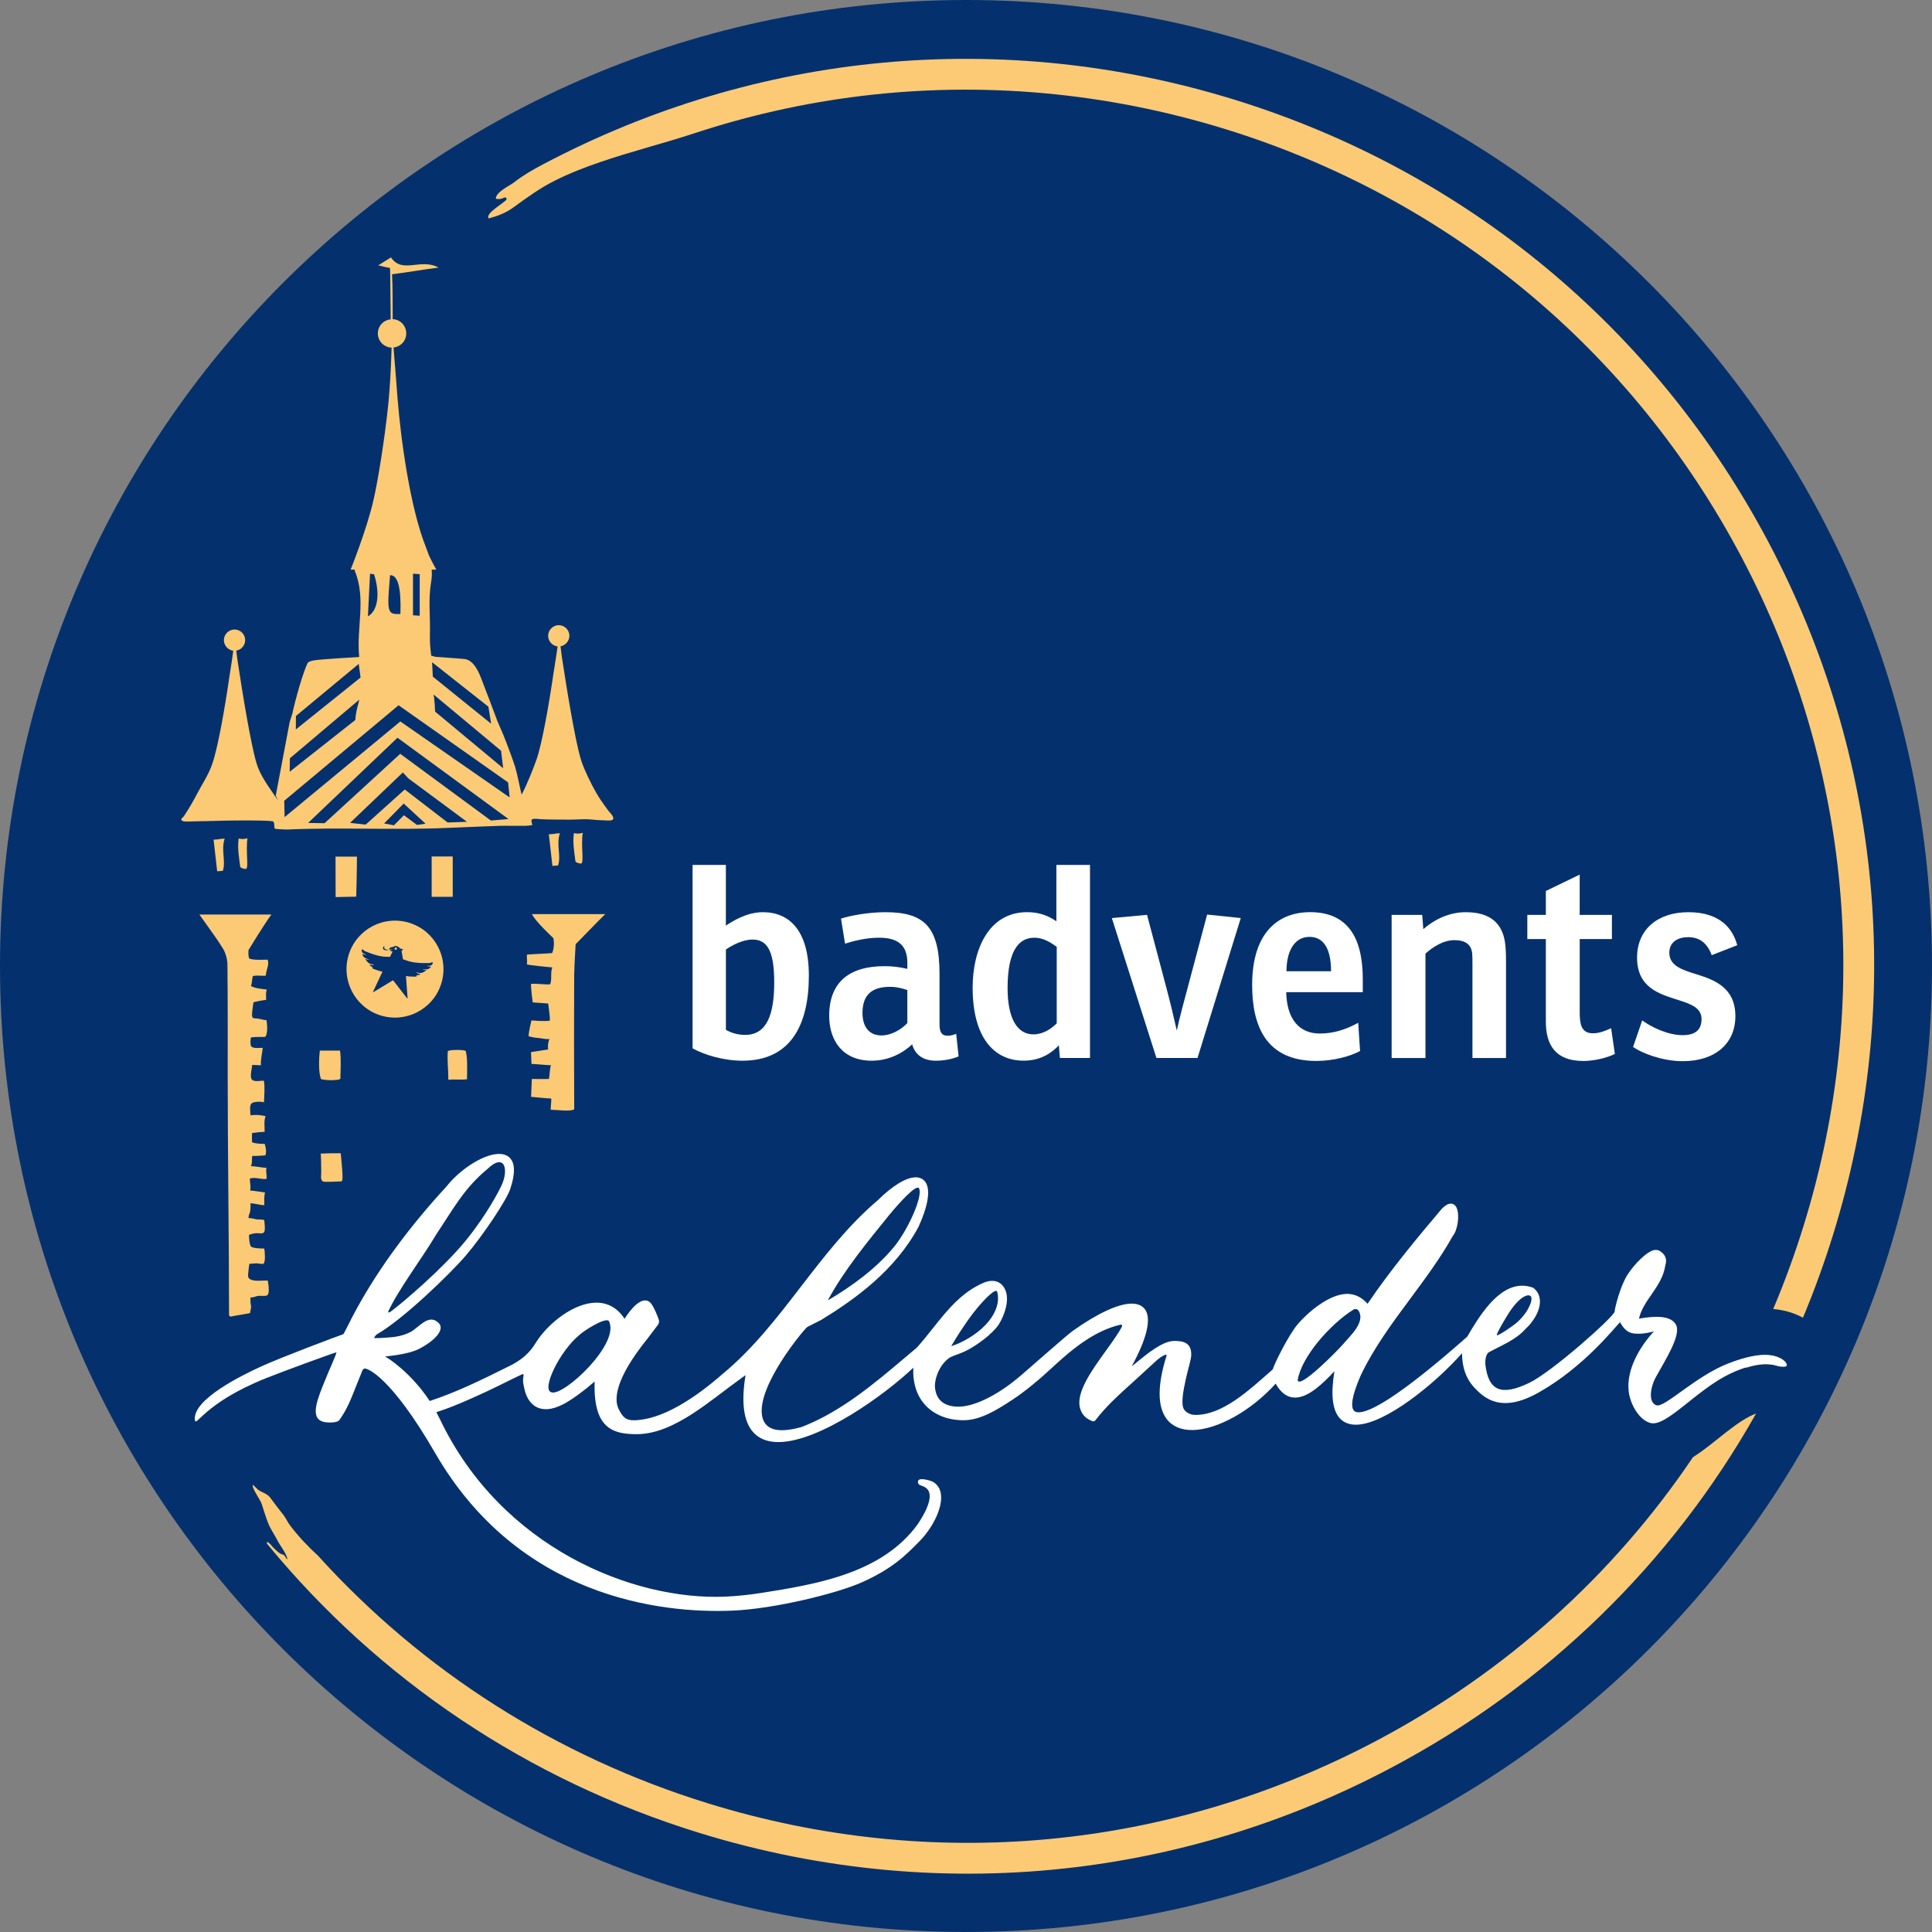 <?xml version="1.0" encoding="UTF-8"?><svg id="Ebene_2" xmlns="http://www.w3.org/2000/svg" viewBox="0 0 561.26 561.26"><rect x="0" y="0" width="561.26" height="561.26" fill="#808080" stroke="none"/><g id="Ebene_1-2"><path d="M280.63,0C125.64,0,0,125.64,0,280.63s125.64,280.63,280.63,280.63,280.63-125.64,280.63-280.63S435.62,0,280.63,0Z" style="fill:#04316d;"/><path d="M125.4,248.81h6.12v11.72h-6.12v-11.72Z" style="fill:#fcca75;"/><path d="M97.47,248.85h6.23c0,3.18-.21,11.63-.21,11.63l-5.99.13s-.03-7.78-.03-11.75Z" style="fill:#fcca75;"/><path d="M135.67,313.54c-1.98.23-3.47-.07-5.42.15,0-3-.37-5.61-.16-8.27.04-.53,5.12-.53,5.23-.06.57,2.36.35,5.36.35,8.17Z" style="fill:#fcca75;"/><path d="M92.93,305.21h5.85c.36,2.43.14,5.72.1,8.1-.01.73-5.53.54-5.68.08-.64-1.92-.61-5.48-.28-8.18Z" style="fill:#fcca75;"/><path d="M99.5,341.33c.03,1.11-.03,1.84-.32,1.86-.88.04-4.8.27-5.32.05-.86-.36-.53-1.91-.54-2.75,0-.37-.03-5.36-.18-5.35,1.63-.13,5.85-.11,5.85-.11,0,0,.47,4.82.51,6.31Z" style="fill:#fcca75;"/><path d="M71.9,243.52c-.55,3.57.36,8.33-.36,8.86-.31.23-1.71-.27-1.75-.55-.34-2.66-.82-5.38-.49-7.99.08-.64.38.3,2.59-.32Z" style="fill:#fcca75;"/><path d="M63.09,253.11c-.33-2.91-.66-5.83-1.04-9.17,2.14-.12,1.14-.2,3.21-.32-1.11,3.47.42,6.42-.53,9.37-.55.04-1.09.08-1.64.12Z" style="fill:#fcca75;"/><path d="M169.29,241.95c-.55,3.57.36,8.33-.36,8.86-.31.23-1.71-.27-1.75-.55-.34-2.66-.82-5.38-.49-7.99.08-.64.38.3,2.59-.32Z" style="fill:#fcca75;"/><path d="M160.48,251.55c-.33-2.91-.66-5.83-1.04-9.17,2.14-.12,1.14-.2,3.21-.32-1.11,3.47.42,6.42-.53,9.37-.55.04-1.09.08-1.64.12Z" style="fill:#fcca75;"/><path d="M80.1,231.15s0,.01,0,.02c.06-.03.03-.03,0-.02Z" style="fill:#fcca75;"/><path d="M176.75,235.54c-.77-1.02-1.51-2.06-2.23-3.13-1.79-2.65-3.44-6-4.72-8.95-.44-1.03-.84-2.08-1.15-3.16-1.69-5.83-4.08-20.6-5.39-29.21-.15-1.15-.33-2.43-.42-3.34,1.46-.26,2.57-1.54,2.57-3.05,0-1.69-1.39-3.08-3.08-3.08s-3.09,1.39-3.09,3.08c0,1.48,1.04,2.74,2.48,3.05.08,0,.18.01.28.02-.3,2-.69,4.73-1.21,7.84-1.26,8.69-3.26,20.21-4.91,24.99-1.09,3.04-2.74,7.22-4.35,10.26-.61-2.52-1.17-5.65-1.91-8.17-1.09-3.44-3.74-10.16-3.81-10.16-.63-1.46-1.29-2.91-1.84-4.45-1.08-3-2.27-5.96-3.38-8.9-.05-.14-.11-.29-.17-.44-.34-.93-.72-1.99-1.19-3.01-.97-2.12-2.29-4.07-4.36-4.29-1.47-.16-2.91-.21-4.37-.34-1.15-.1-2.64-.21-3.99-.28-.42-.1-.82-.22-1.23-.34-.26-1.91-.44-3.82-.39-5.78.17-5.26-.53-10.34.34-15.56.26-1.35.26-2.56.18-3.65h1.35s-.92-1.61-2.13-4.09c-.31-.86-.61-1.69-.96-2.6-4.48-11.3-7.17-30.6-8.17-42.95-.31-4.21-.91-11.69-1.18-14.9,2.09-.22,3.7-1.92,3.7-4.09s-1.68-4.08-3.94-4.13c-.05-4.47.04-8.67-.18-13.06,4.44-.52,8.51-1.32,13.51-1.93-5.18-2.87-10.56,1.95-13.82-2.96-1.31.83-2.87,1.78-3.7,2.31.39.04,1.74.49,3.39.75.13.05.13,9.07.22,14.94-2.09.17-3.73,1.95-3.73,4.08,0,2.26,1.78,4.04,4,4.13-.04.35-.04.7-.04,1-.13,4.65-.48,10.95-.92,15.39-1.08,10.38-3.04,22.55-4.39,28.25-1.91,8.26-6.56,19.86-6.56,19.86h1.22c0,.17,0,.35.04.48,3.3,8.04.39,16.51,1.22,24.73v.17c-.48.05-1,.05-1.48.09-3,.17-5.95.35-8.95.61-1.61.13-4.22.26-4.61,1.17-2.04,4.56-4.39,14.37-4.3,14.34l-.84,2.66s-4.05,21.34-4.05,21.41c.04-.01.07-.01,0,.02.15.34.31.69.49,1.04.04.08.08.21.13.3-.2-.29-.41-.6-.61-.91-2.13-3.19-4.5-6.16-5.65-10.04-1.7-5.83-4.09-20.6-5.39-29.21-.17-1.26-.35-2.39-.44-3.3v-.04c1.47-.25,2.59-1.53,2.59-3.05,0-1.69-1.4-3.08-3.09-3.08s-3.09,1.39-3.09,3.08c0,1.48,1.05,2.7,2.44,3.05.09,0,.19.01.28.02-.26,1.96-.65,4.73-1.17,7.84-1.26,8.74-3.26,20.21-4.91,24.99-1.18,3.42-2.77,5.55-4.43,8.75-.58,1.14-1.22,2.25-1.86,3.35-.45.77-.91,1.53-1.41,2.27-.21.33-.41.7-.64.99-.24.29-.8.54-.64,1.01.19.52,1.73.43,2.16.43,1.21,0,2.42-.1,3.64-.1,2.39,0,4.73-.14,7.12-.16,1.67-.02,10.75-.19,13.56.18.72.1.37,2.01.67,2.18.28.12,3.52.23,3.52.23,15.3-.7,30.9.22,46.55-.48,3.4-.15,6.8-.28,10.21-.41,1.72-.06,3.45-.12,5.18-.19,1.18-.04,2.32,0,3.5,0,1.28,0,2.56-.01,3.84-.01.39,0,.78-.04,1.17-.08.09-.05.18-.05.26-.05.18-.04.35-.04.57-.08-.23-1.05-.69-1.77.59-1.82.71-.03,1.4.1,2.11.13,2.74.11,5.51.1,8.24.11,1.98.01,3.96-.23,5.93-.05,1.32.11,2.64.24,3.97.25.56,0,1.95.2,2.42-.13.89-.63-.77-2.1-1.17-2.64ZM145.56,218.09l.62,5.09-19.79-16.46c-.03-1.33-.14-2.93-.27-3.88-.05-.4-.11-.75-.17-1.09l19.61,16.34ZM141.88,205.3l.8,4.95-16.94-13.68-.22-4.19,16.36,12.92ZM119.98,166.66c.26.05,1.69.09,1.95.13v12.09c-.26-.05-1.69-.09-1.95-.13v-12.09ZM113.32,167.1q3.4-.13,3,11.25c-3.82.22-3.95-.34-3-11.25ZM107.5,166.66c.39.05.78.13,1.17.18,1.74,5.39,1.22,10.52-1.78,12.21.22-4.43.39-8.39.61-12.39ZM85.97,208l18.25-15.14.52,3.97-18.8,15.08.03-3.91ZM84.21,220.29l20.15-17.03c-.04.25-.1.52-.18.81-.46,1.76-.87,3.33-.96,5.09h0s-19.06,15.04-19.06,15.04l.05-3.91ZM121.14,239.65l-3.8-2.82-2.89,2.93-2.87-.54,5.69-5.78.02.02h.01s6.32,5.82,6.32,5.82l-2.48.37ZM130.04,238.94l-12.46-9.59-11.35,10.21-4.53-.51,15.33-14.65,1.62,1.74,17.01,12.6-5.62.2ZM142.6,238.37l-26.33-19.38-21.98,20.16-4.78-.08,25.87-24.66.1-.09,32.25,23.62-5.13.43ZM116.3,209.59l-33.62,27.79-.11-4.75,33.2-27.73.02-.02,31.81,22.41.46,4.37-31.76-22.07Z" style="fill:#fcca75;"/><path d="M162.54,187.79h-.21c-.11,0-.23-.01-.33-.02v-.03c.16,0,.35.04.54.05Z" style="fill:#fcca75;"/><path d="M154.54,265.56c.92,2.08,6.22,6.97,6.22,6.97,0,0,.52,2.22-.35,4.35-1.91.17-5.24.27-7.32.44-.12,1.53.15,1.37-.02,2.81,0,.22,6.94.89,7.38.91-.63,1.51-.02,3.4-.63,4.92-1.86.1-3.7-.27-5.56-.14-.04,1.55.5,5.38.5,5.38,0,0,4.5.31,4.5.33.16,1.64.5,3.35.49,4.98-1.64.3-5.36-.08-5.36-.08,0,0-.87,3.47-.82,4.62.94.22,1.85.44,2.81.49.99.06,2.35.48,3.24.28-.68,1.65-.36,3.05-.36,3.05l-5,.77s.1,2.36.14,3.42c1.93.1,3.81.32,5.68.4-.37.7-.42,3.18-.61,3.98-1.18.06-4.97.01-4.97.01l-.22,5.19s5.5.53,5.75.48c.35-.06-.12,2.16-.02,3.27,2.29.04,5.4.57,6.8-.1-.05-12.47-.08-26.51-.01-38.97.04-2.93.43-9.02.43-9.02,0,0,7.88-8.12,8.6-8.74h-21.29ZM78.85,265.68h-20.93c2.53,3.62,4.85,6.63,6.84,9.86.78,1.32,1.31,3.11,1.31,4.68.12,11.01.08,22.06.08,33.07,0,23.01.38,45.66.39,68.67,0,.33.31.57.63.5,1.83-.41,3.5-.59,5.47-1,.14-.85.43-1.88.24-2.37-.16-.39-.11-1.8-.13-2.18.83.08,1.41-.3,2.19-.44.64-.12,2.15.16,2.67-.17.95-.63.17-4.28.17-4.28-1.26-.1-3.57.32-4.91-.29-.95-.42-.82-1.02-.75-2.03.06-.9.32-2.55.32-2.55,0,0,1.43-.12,2.1-.15.38,0,1.72.33,2.01.1.65-.52.37-3.61.22-4.39-.79.01-3.26-.06-3.84-.56-.44-.38-.67-2.85-.56-3.45.69-.19,1.33-.42,2.05-.46.57-.03,1.87.25,2.26-.21.49-.6.13-2.79.09-3.57-.68-.28-1.54-.12-2.27-.23-.77-.12-1.43-.4-2.26-.35-.12-.79.27-1.21.41-1.91.15-.76.1-1.62.13-2.4,1.32,0,2.73.57,4,.52,0-1.19-.1-2.58.21-3.66-1.42-.2-2.85-.45-4.33-.58.28-1.14-.08-2.32-.09-3.44,1.38-.6,3.34.3,4.85.07.17-1.05-.29-2.19,0-3.22-1.53-.04-3.04-.47-4.54-.47.5-.86.18-2.08.43-3,1.18.08,2.58-.08,3.78-.15.52-1.1-.18-3.32-.18-3.32,0,0-2.52.03-3.69-.48-.04-.88-.05-1.8,0-2.68,1.23-.2,2.38-.29,3.66-.36.02-1.24-.27-3.45.3-4.54-1.3-.32-3.06-.5-4.4-.23-.05-.9-.39-2.83.29-3.47.64-.6,2.9-.58,3.61-.32.08-1.87.32-4.77-.04-6.3-.9-.02-2.79.47-3.47-.34-.7-.86.1-3.18.05-4.2.87-.05,1.73.06,2.57.08-.09-1.7.37-3.43.54-5.07-.94-.05-2.83.34-3.42-.54-.18-.28-.24-2.45.09-2.5.92-.14,1.88-.13,2.86-.13,1.17,0,1.31.14,1.57-.87.31-1.17.19-2.8-.01-4-.85-.03-1.66-.34-2.48-.45-1.27-.17-1.69.13-1.73-1.09-.02-.75.43-3.68.43-3.68,0,0,2.7-.62,3.67-.67.05-.96-.21-2.18.23-3-1.46-.22-3.32-.28-4.63-1.03.34-.99.29-1.88.52-2.89.86-.23,1.83-.11,2.73-.1,1.46.02.96.09,1.19-1.02.24-1.13.87-2.48.39-3.65-1.05,0-4.39.21-5.3-.35-.33-.2-.32-2.26-.22-2.49.01-.01,4.72-7.76,6.63-10.27Z" style="fill:#fcca75;"/><path d="M119.08,268.14c-7.4-2.4-15.34,1.66-17.73,9.06-2.39,7.4,1.66,15.34,9.06,17.74,7.41,2.39,15.35-1.67,17.74-9.07,2.39-7.4-1.66-15.34-9.07-17.73Z" style="fill:#fcca75;"/><path d="M112.91,275.97s-.88-.06-1.17-.41c-.25-.3-.05-.76-.05-.76,0,0-.38.23-.44.53s.16.67.82.73c.48.05.84-.09.84-.09Z" style="fill:#003d77;"/><path d="M124.11,280.56c.18.02.4.04.57.01.16-.03.5-.07.6-.13.27-.17.67-.79.32-.89-.15-.05-.6.21-.77.22-.17.01-.55,0-.78.01-1.62.04-2.83-.08-3.87-.22-1.04-.14-2.6-.69-2.9-.8,0,0-.18-.07-.2-.09-.02,0-.05-.24-.05-.24-.12-.67-.25-1.41-.29-1.66-.03-.16-.06-.31-.1-.44.1-.07.2-.15.3-.23-.1.03-.2.03-.31.02.22-.08.4-.23.6-.39-.3.09-.68-.08-.99-.21-.12-.16-.24-.25-.35-.34-.24-.19-.76-.41-1.15-.36-.2.02-.29.18-.46.24-.21.08-.34,0-.71.15-.32.13-.59.44-.67.58.08.03.79.03,1.21.06l-.94.25s.35.23.88.34l-.61,1.22s-.13.3-.15.3c-.3.03-1.91.01-2.93-.22-1.02-.23-2.2-.55-3.7-1.17-.22-.09-.58-.22-.73-.29-.15-.07-.48-.47-.64-.48-.36-.02-.2.7-.01.95.07.1.38.26.52.34.14.08.36.15.53.19.08.03.05.07-.04.08-.27,0-.69-.08-.96-.2-.08-.04-.1.01-.08.09.05.14.15.36.17.38.1.17.18.34.33.47.28.24.68.32,1,.49.09.05.18.09.28.11.2.04.08.11.08.11-.29,0-.58-.08-.86-.23-.06-.03-.13.04-.09.1.31.47.63.89,1.08,1.18.22.14.5.18.75.24.02,0,.04,0,.06.01.16.03.32.05.49.07.08,0,.08.13,0,.14-.09.01-.19.02-.3.02-.22,0-.49-.03-.77-.08-.06-.01-.11.05-.07.11.09.14.25.3.41.38.13.07.27.13.41.2.07.03.04.13-.03.13,0,0,0,0,0,0-.03.09-.03.08-.05.17.14.09.28.18.43.25.29.14.61.21.91.31.17.05.34.14.5.2.3.11,1.14.23,1.13.27l-2.75,5.86c-.03.06.04.13.1.09l5.67-3.43s.07-.01.09.01l4.06,5.23c.04.05.13.02.12-.05l-.46-6.45h0s.02,0,.04,0c0,0,0,0,0,0,.17.01.8.15,1.07.15.18,0,.36-.02.54,0,.32.02.64.07.96.04.16-.02.33-.05.49-.09,0-.09,0-.09.01-.18,0,0,0,0,0,0-.07-.03-.06-.13.02-.14.15-.01.31-.02.46-.04.18-.02.39-.11.52-.21.05-.04.03-.11-.03-.13-.28-.05-.53-.11-.75-.19-.11-.04-.2-.08-.28-.12-.07-.04-.03-.15.05-.13.16.04.32.08.48.11.02,0,.04,0,.06,0,.26.04.54.09.79.04.53-.11.97-.39,1.43-.72.06-.04.02-.13-.05-.13-.31.03-.62.01-.89-.1,0,0-.09-.11.12-.07.1.02.2.01.3,0,.36-.04.77.02,1.11-.1.19-.07.32-.2.48-.32.02-.02.19-.18.29-.3.05-.06.05-.12-.04-.11-.3.02-.72-.06-.97-.16-.09-.03-.1-.09-.01-.09ZM114.91,275.92c-.19-.03-.31-.21-.28-.39.03-.19.21-.31.39-.28.19.03.31.21.28.39-.03.19-.21.31-.39.29Z" style="fill:#04316d;"/><path d="M221.64,265c7.72,0,13.34,5.38,13.34,18.41,0,14.59-5.46,24.73-19.27,24.73-5.62,0-11.15-1.72-14.51-3.59v-53.28h9.67v17.63c1.79-1.17,5.93-3.9,10.76-3.9ZM218.6,272.95c-3.04,0-6.24,1.87-7.72,2.89v23.32c1.17.7,3.04,1.48,5.62,1.48,6.47,0,8.42-6.32,8.42-15.29,0-9.67-2.34-12.4-6.32-12.4Z" style="fill:#fff;"/><path d="M244.31,266.87c2.57-.86,7.96-1.87,12.87-1.87,11.08,0,15.76,3.98,15.76,17.94v14.67c0,2.11.55,3.28,2.34,3.28.78,0,1.48-.16,2.5-.55l.7,6.55c-2.03.86-4.45,1.25-6.63,1.25-3.82,0-6.08-1.87-6.86-4.76-2.65,2.5-6.71,4.76-11.78,4.76-8.42,0-12.32-5.85-12.32-13.03,0-9.75,5.77-14.43,16.07-14.43,2.34,0,4.21.23,6.63.78v-1.8c0-5.23-2.96-7.25-8.19-7.25-3.59,0-7.18.86-9.91,1.72l-1.17-7.25ZM263.58,287.62c-1.33-.47-3.04-.94-4.99-.94-5.07,0-8.03,2.11-8.03,7.57,0,3.9,1.79,6.55,5.54,6.55,2.81,0,5.77-1.72,7.49-3.59v-9.59Z" style="fill:#fff;"/><path d="M306.9,251.27h9.75v56.08h-8.74l-.31-3.67c-1.95,2.03-5.07,4.45-10.22,4.45-8.66,0-14.82-6.79-14.82-21.22,0-11,4.6-21.92,15.83-21.92,3.82,0,6.47,1.25,8.5,2.65v-16.38ZM306.98,275.06c-2.03-1.48-4.06-2.65-6.47-2.65-4.05,0-7.8,2.96-7.8,14.66,0,8.81,2.81,13.42,7.49,13.42,2.81,0,5.15-1.56,6.79-3.2v-22.23Z" style="fill:#fff;"/><path d="M360.45,266.71l-12.56,40.64h-11.94l-12.95-40.64,10.22-.94,5.69,21.45c.86,3.2,2.11,8.35,2.96,12.17.78-3.74,2.42-9.67,3.04-12.01l5.77-21.69,9.75,1.01Z" style="fill:#fff;"/><path d="M373.66,288.24c.16,7.88,3.82,12.01,9.75,12.01,3.98,0,7.64-1.17,11.16-3.12l.54,8.19c-2.73,1.48-7.57,2.89-12.71,2.89-14.66,0-18.64-10.22-18.64-22.08,0-15.06,7.41-21.14,16.85-21.14,10.69,0,15.29,7.1,15.29,19.5v3.74h-22.23ZM380.44,272.17c-4.68,0-6.71,4.6-6.71,9.98h12.95c0-6.79-2.34-9.98-6.24-9.98Z" style="fill:#fff;"/><path d="M413.49,269.91c3.04-2.65,7.33-4.91,12.32-4.91,7.1,0,10.53,3.2,11.39,8.66.23,1.48.31,3.67.31,5.23v28.47h-9.75v-27.22c0-1.01,0-2.42-.08-3.2-.31-2.73-2.18-3.82-5.15-3.82-3.28,0-6.32,2.03-8.42,3.9v30.34h-9.83v-41.58h8.89l.31,4.13Z" style="fill:#fff;"/><path d="M458.92,272.8v21.3c0,3.12.31,6.08,3.82,6.08,1.79,0,3.43-.62,5.3-1.48l1.09,7.49c-2.5,1.17-6.01,2.03-9.21,2.03-7.96,0-10.84-4.6-10.84-11.39v-24.03h-5.38v-7.02h5.38v-6.94l9.83-4.76v11.7h9.36v7.02h-9.36Z" style="fill:#fff;"/><path d="M477.07,296.43c2.65,1.95,7.41,4.29,11.78,4.29,3.67,0,5.46-1.56,5.46-4.68,0-3.28-3.12-4.37-6.79-5.54-5.38-1.72-11.94-3.51-11.94-12.32,0-8.19,6.01-13.18,14.9-13.18,9.67,0,13.03,5.23,14.2,9.59l-7.41,2.89c-1.33-3.51-3.51-5.23-6.86-5.23-2.73,0-5.46,1.25-5.46,4.52,0,3.82,3.74,4.99,8.04,6.32,5.3,1.64,11.15,3.98,11.15,12.09s-6.01,13.1-15.29,13.1c-6.16,0-12.17-2.5-14.43-4.13l2.65-7.72Z" style="fill:#fff;"/><path d="M508.51,411.36c-2.91,1.4-6.39,4.17-9.45,6.61-2.42,1.93-4.79,3.81-7.24,5.36-23.12,34.3-54.49,62.58-92.1,82.45-60.11,31.75-129,38.19-193.96,18.13-44.27-13.67-83.1-38.53-113.41-72-2.59-2.33-5.68-5.56-8.16-8.87-.66-.88-1.02-1.79-1.7-2.72-1.48-1.84-2.6-3.4-4.02-5.28-.17-.22-.51-.55-.74-.71-1.16-.82-1.7-.8-2.65-1.47,0,0-.62-.52-1.31-1.25-.7-.74-.18.77-.18.77.51,1.15,1.51,2.68,2.08,3.74.15.27.27.55.37.85.56,1.77,1.15,3.67,1.84,5.44.7,1.84,2.01,3.62,2.86,5.35.59,1.16,2.83,4.03,2.71,5.31-.21-.17-.5-.77-.78-1.13-.18-.23-.46-.35-.75-.4-.75-.13-2.64-1.99-2.99-2.48-.65-.9-1.87-1.63-1.27-.49,32.39,39.39,75.6,68.49,125.46,83.89,35.96,11.1,73.09,14.37,109.36,9.97,31.56-3.83,62.48-13.45,91.42-28.75,45.23-23.88,81.73-59.53,106.26-103.05-.49.19-1.04.44-1.65.73ZM513.83,157.65c-32.86-62.22-88.01-107.93-155.24-128.7-67.25-20.76-138.56-14.09-200.8,18.77-2.98,1.58-5.87,3.23-8.51,5.3-1.26.98-5.32,2.8-5.23,4.73,1.4.21,1.82-.11,2.5-.37.47-.18.84.44.46.77-1.98,1.74-5.92,3.88-5.06,5.31,2.72-.74,4.95-1.57,7.29-3.27,3.97-2.89,7.66-5.58,12.05-7.77,4.25-2.12,8.68-3.84,13.17-5.37,9.02-3.09,18.29-5.38,27.35-8.36,15.75-5.19,32.01-8.82,48.48-10.82,35.04-4.25,70.91-1.09,105.66,9.63,64.95,20.06,118.22,64.22,149.97,124.33,31.75,60.12,38.19,129.01,18.13,193.97-2.58,8.36-5.56,16.53-8.92,24.48,3.16.27,6.05,1.11,8.64,2.52,3.32-7.92,6.26-16.05,8.83-24.36,20.77-67.25,14.1-138.55-18.77-200.79ZM508.78,394.13c-.54,1.09-1.09,2.18-1.64,3.26,2.04-.67,4.07-1.06,5.94-1.06,1,0,1.96.11,2.84.36.55.16,1.02.26,1.41.33.29-.6.58-1.2.87-1.8-1.1-.81-2.74-1.55-5.41-1.55-1.13,0-2.46.13-4.01.46Z" style="fill:#fcca75;"/><path d="M518.73,395.66c-1.93-1.75-5.9-3.8-16.8.49-9.51,3.74-18.38,12.92-20.74,12.09-2.45-.86-1.74-5.27-.15-8.18,2.72-4.98,7.57-12.36,5.78-15.34-.9-1.49-2.78-2.2-5.77-2.17-1.39.02-3.04.2-4.92.54.59-2.63,2.08-4.78,3.64-7.03,1.74-2.53,3.54-5.14,4.02-8.48.57-1.79.02-3.19-1.73-4.24l-.04-.03-.05-.02c-.34-.12-.7-.19-1.05-.18-2.05.02-5.97,3.85-8.11,7.2-2.15,3.37-3.7,9.67-3.76,10.79-.64,1.82-18.22,17.49-24.83,20.65-8.17,3.92-11.83,2.25-12.72-5.39-.08-.74.03-2.59.83-3.39.21-.21,3.68-1.89,5.57-2.92,1.97-1.07,3.9-2.4,5.25-3.97,2.14-1.9,4.28-5.16,4.21-8.09-.03-1.54-.63-2.81-1.82-3.79l-.07-.06-.08-.04c-1.09-.41-2.19-.61-3.28-.6-7.17.08-12.62,9.28-15.88,14.83-20.47,18.08-28.44,21.93-31.51,21.96-.74,0-1.23-.21-1.53-.65-.63-.95-.78-3.45,2.08-10.01,3.84-8.1,9.25-15.37,14.48-22.42,4.28-5.78,8.72-11.74,12.29-18.15,1.43-1.66,2.06-6.12,1.13-8.16-.37-.81-.96-1.24-1.7-1.23-.74,0-1.57.45-2.56,1.42-7.31,8.63-14.98,17.87-21.62,27.66-1.72-1.92-3.74-2.88-5.99-2.87-5.37.07-11.67,5.71-14.26,8.76-2.6,3.04-6.71,11.22-7.3,13.18-6.75,5.92-14.58,13.39-22.67,13.22-1.56-.03-2.7-.98-3.07-1.55-1.05-1.59-.21-5.6.48-8.83.48-2.26,1.54-5.67,1.58-6.93.16-3.81-2.54-4.19-5.01-4.18-3.33.04-7.75,3.68-11.3,6.59-.35.28-.67.55-.99.8,4.29-7.86,5.69-13.45,4.07-16.25-.54-.92-1.7-2.01-4.14-1.98-3.85.04-9.89,2.84-17.02,7.9-1.61,1.13-12.43,10.7-15.03,12.92-7.45,6.39-14.12,9.14-18.23,9.12-3.37-.02-6.62-1.33-6.82-6.07.15-3.45,1.98-6.46,3.99-7.97.96-.72,2.78-1.11,4.7-2.01,3.54-1.68,8.24-5.28,9.89-7.87,1.64-2.6,3.15-6.94,1.91-9.93-.73-1.75-2.1-2.71-3.87-2.7-.65,0-1.36.14-2.12.41-6.62,2.7-10.92,8.12-15.09,13.37-1.52,1.92-3.1,3.91-4.71,5.67-1.11.93-2.22,1.88-3.35,2.82-9.16,7.74-18.64,15.75-30.02,20.17-2.14.61-4.02.93-5.6.95-3.48.04-5.48-1.4-5.95-4.31-1.36-8.58,11.68-24.4,13.13-25.67l4.22-2.15s.05-.03.08-.05c9.45-5.82,21.15-14.11,28.01-26.85,2.81-6.12,3.55-10.74,2.09-12.98-.63-.96-1.64-1.47-2.93-1.46-2.77.04-6.69,2.43-11.03,6.72-8.57,7.28-15.52,16.29-22.24,25.01-6.87,8.93-13.98,18.15-22.76,25.38-8.26,7.24-17.79,13.39-25.83,13.47-2.37.03-3.3-1.04-4.44-3.39-1.23-2.56-1.21-8.43,8.54-20.47l2.95-3.9c.28-.38.39-1.04.22-1.48-.45-1.24-1.24-3.31-2.17-4.6-.45-.65-1.08-.99-1.81-.98-1.67.02-3.68,1.81-5.97,5.33-2.01-3.11-4.87-4.72-8.29-4.68-6.44.07-13.94,5.98-17.49,11.65-1.79,3.04-4.38,5.26-8.19,7.02-7.84,3.93-15.03,7.41-22.62,9.9-5.47-8.29-12.29-12.64-12.95-12.89-.3-.12,6.35-.41,10.04-2.34,3.69-1.92,7.87-5.47,5.29-7.63-2.8-2.51-5.64,1.6-7.94,2.8-3.06,1.6-6.01,1.56-8.36,1.73-.44.03-1.19.08-2.16.06-.17,0,.25-.83.81-1.15,7.68-4.41,21.35-17.67,25.82-22.91,4.83-5.67,11.73-15.92,12.85-19.29,3.27-9.8-1.86-10.25-3.61-10.15-4.86.26-11.5,5.07-14.83,9.35-10.81,11.74-19.39,23.38-25.97,35.23-2.19,3.96-3.89,7.71-4.12,7.79-1.37.45-17.99,6.69-23.8,9.35-5.82,2.65-19.93,9.62-19.3,15.5.27,2.46,2.5-4.84,20.8-12.13,5.31-2.12,19.96-7.47,20.35-7.47-.23,1.11-1.69,4.02-3.95,9.66-2.26,5.64-3.83,10.59,1.59,10.72,2.66.06,3-.41,3.38-.97,2.05-2.88,3.34-6.19,4.59-9.39.48-1.21,1.56-3.87,1.6-3.96.39-1.31.87-1.34,1.03-1.35.69-.04,7.47,2.16,20.41,24.54,24.22,41.88,65.43,46.7,86.46,45.79,12.34-.54,30.12-5,37.12-8.05,9.5-4.15,13.43-8.36,17.2-12.17,3.77-3.81,7.45-10.69,5.83-14.9-.4-1.01-1.13-1.84-2.1-2.34-.71-.36-4.18-1.41-4.25-.04-.05,1.04.79,1.07,1.55,1.4.71.3,1.33.79,1.63,1.52.54,1.29.42,3.98-3.2,9.41-10.4,14.49-29.9,17.57-45.57,20.05-3.47.55-6.96.9-10.37,1.06-26.89,1.16-65.13-14.25-82.93-51.6-.33-.68-.67-1.35-1.02-1.99,4.56-1.43,9.55-3.65,14.6-6,3.59-1.67,10.27-5.07,10.52-5.07.58,0-.17,1.12.15,2.83.4,2.09.93,4.98,3.61,6.64.9.51,1.91.75,3.03.74,3.95-.05,8.27-3.39,11.74-6.08.5-.39,1.89-1.62,2.33-1.96-.37,13.15,4.73,15.37,12.43,15.29,10.78-.12,21.25-9.9,30.34-16.37.38-.26.74-.52,1.08-.77-1.28,7.74-.59,13.24,2.04,16.37,1.73,2.07,4.33,3.11,7.67,3.07,11.91-.14,30.85-13.81,39.02-21.6-.18,4.43,1,8.15,3.46,10.83,2.65,2.9,6.67,4.47,11.33,4.42,4.86-.06,9.71-3.15,13.69-5.74,3.98-2.58,8.2-6.13,12.1-9.76,5.84-5.42,12.21-10.55,19.63-12.26.3-.08.56.25.41.54-1,1.95-2.76,4.39-4.61,6.95-4.14,5.74-8.83,12.24-7.57,16.76.46,1.67,1.54,3.07,3.71,3.82.31.1.64-.16.64-.16,3.12-4.11,7.09-7.68,10.92-11.13,2.05-1.84,6.68-6.15,6.98-6.39.88-.74,1.67-1.39,2.68-1.67.13-.04.25.1.22.24-2.69,8.54-2.7,14.71-.06,18.33,1.62,2.21,4.22,3.36,7.56,3.32,7.22-.08,17.07-5.59,24.18-13.48,1.51,2.71,3.42,4.08,5.71,4.05,3.91-.04,8.11-4.19,11.37-7.66-1.09,6.52-.64,11.05,1.37,13.46,1.16,1.4,2.83,2.1,4.95,2.08,8.32-.09,22.76-11.75,30.74-20.76.02,4.16,1.2,7.34,3.33,9.7,3.07,3.4,8.04,7.87,18.98,1.68,13.22-7.47,22.06-18.88,23.59-20.41,1.87,3.47,3.8,3.37,5.86,3.35,1.2-.02,2.49-.3,3.98-.66-4.15,4.48-8.1,11.24-7.31,17.49.48,3.76,3.03,8.25,6.34,9.12,4.55,1.2,13.3-9.58,22.95-14.25,4.52-2.19,9.53-3.57,13.3-2.52,4.37,1.23,3.38-.52,2.89-.96ZM438.67,380.91c2.94-4.34,5.34-5.14,6.05-4.32.67.77-.38,4.17-3.74,7.34-1.23,1.17-6.05,4.41-6.15,3.94-.11-.55,3-5.73,3.84-6.97ZM283.07,381.01c3.07-3.88,6.24-6.85,6.61-5.78.89,3.13-.57,6.68-3.29,9.58-2.87,3.05-7.1,5.38-10.06,6.26,1.32-2.24,3.97-6.54,6.74-10.06ZM258.37,352.9c3-3.59,7.52-8.61,8.54-7.8,1.43,2.01-2.98,11.88-6.96,16.84-5.28,6.55-12.74,11.9-19.48,15.84,4.74-8.79,11.57-17.06,17.9-24.87ZM112.8,380.98c2.96-6.43,9.95-15.61,13.91-22.34,5.02-7.5,8.07-13.39,14.88-19.03,4.89-4.75,6.35-.09,4.09,4.81-2.31,4.79-6.41,11.18-10.57,16.22-6.41,7.77-17.73,17.5-21.45,20.27-.9.66-.97.25-.87.08ZM160.21,404.47c-3.08-.65,2.38-12.07,8.27-16.79.88-.86,6.83-4.83,8.34-4.02,3.69,6.4-13.02,22.02-16.61,20.82ZM376.99,400.95c1.04-6.77,9.51-16.31,16.16-20.48.53-.33,1.22-.2,1.55.34,2.04,3.29-2.6,7.39-4.36,9.5-1.77,2.11-12.95,13.37-13.34,10.64Z" style="fill:#fff;"/></g></svg>
